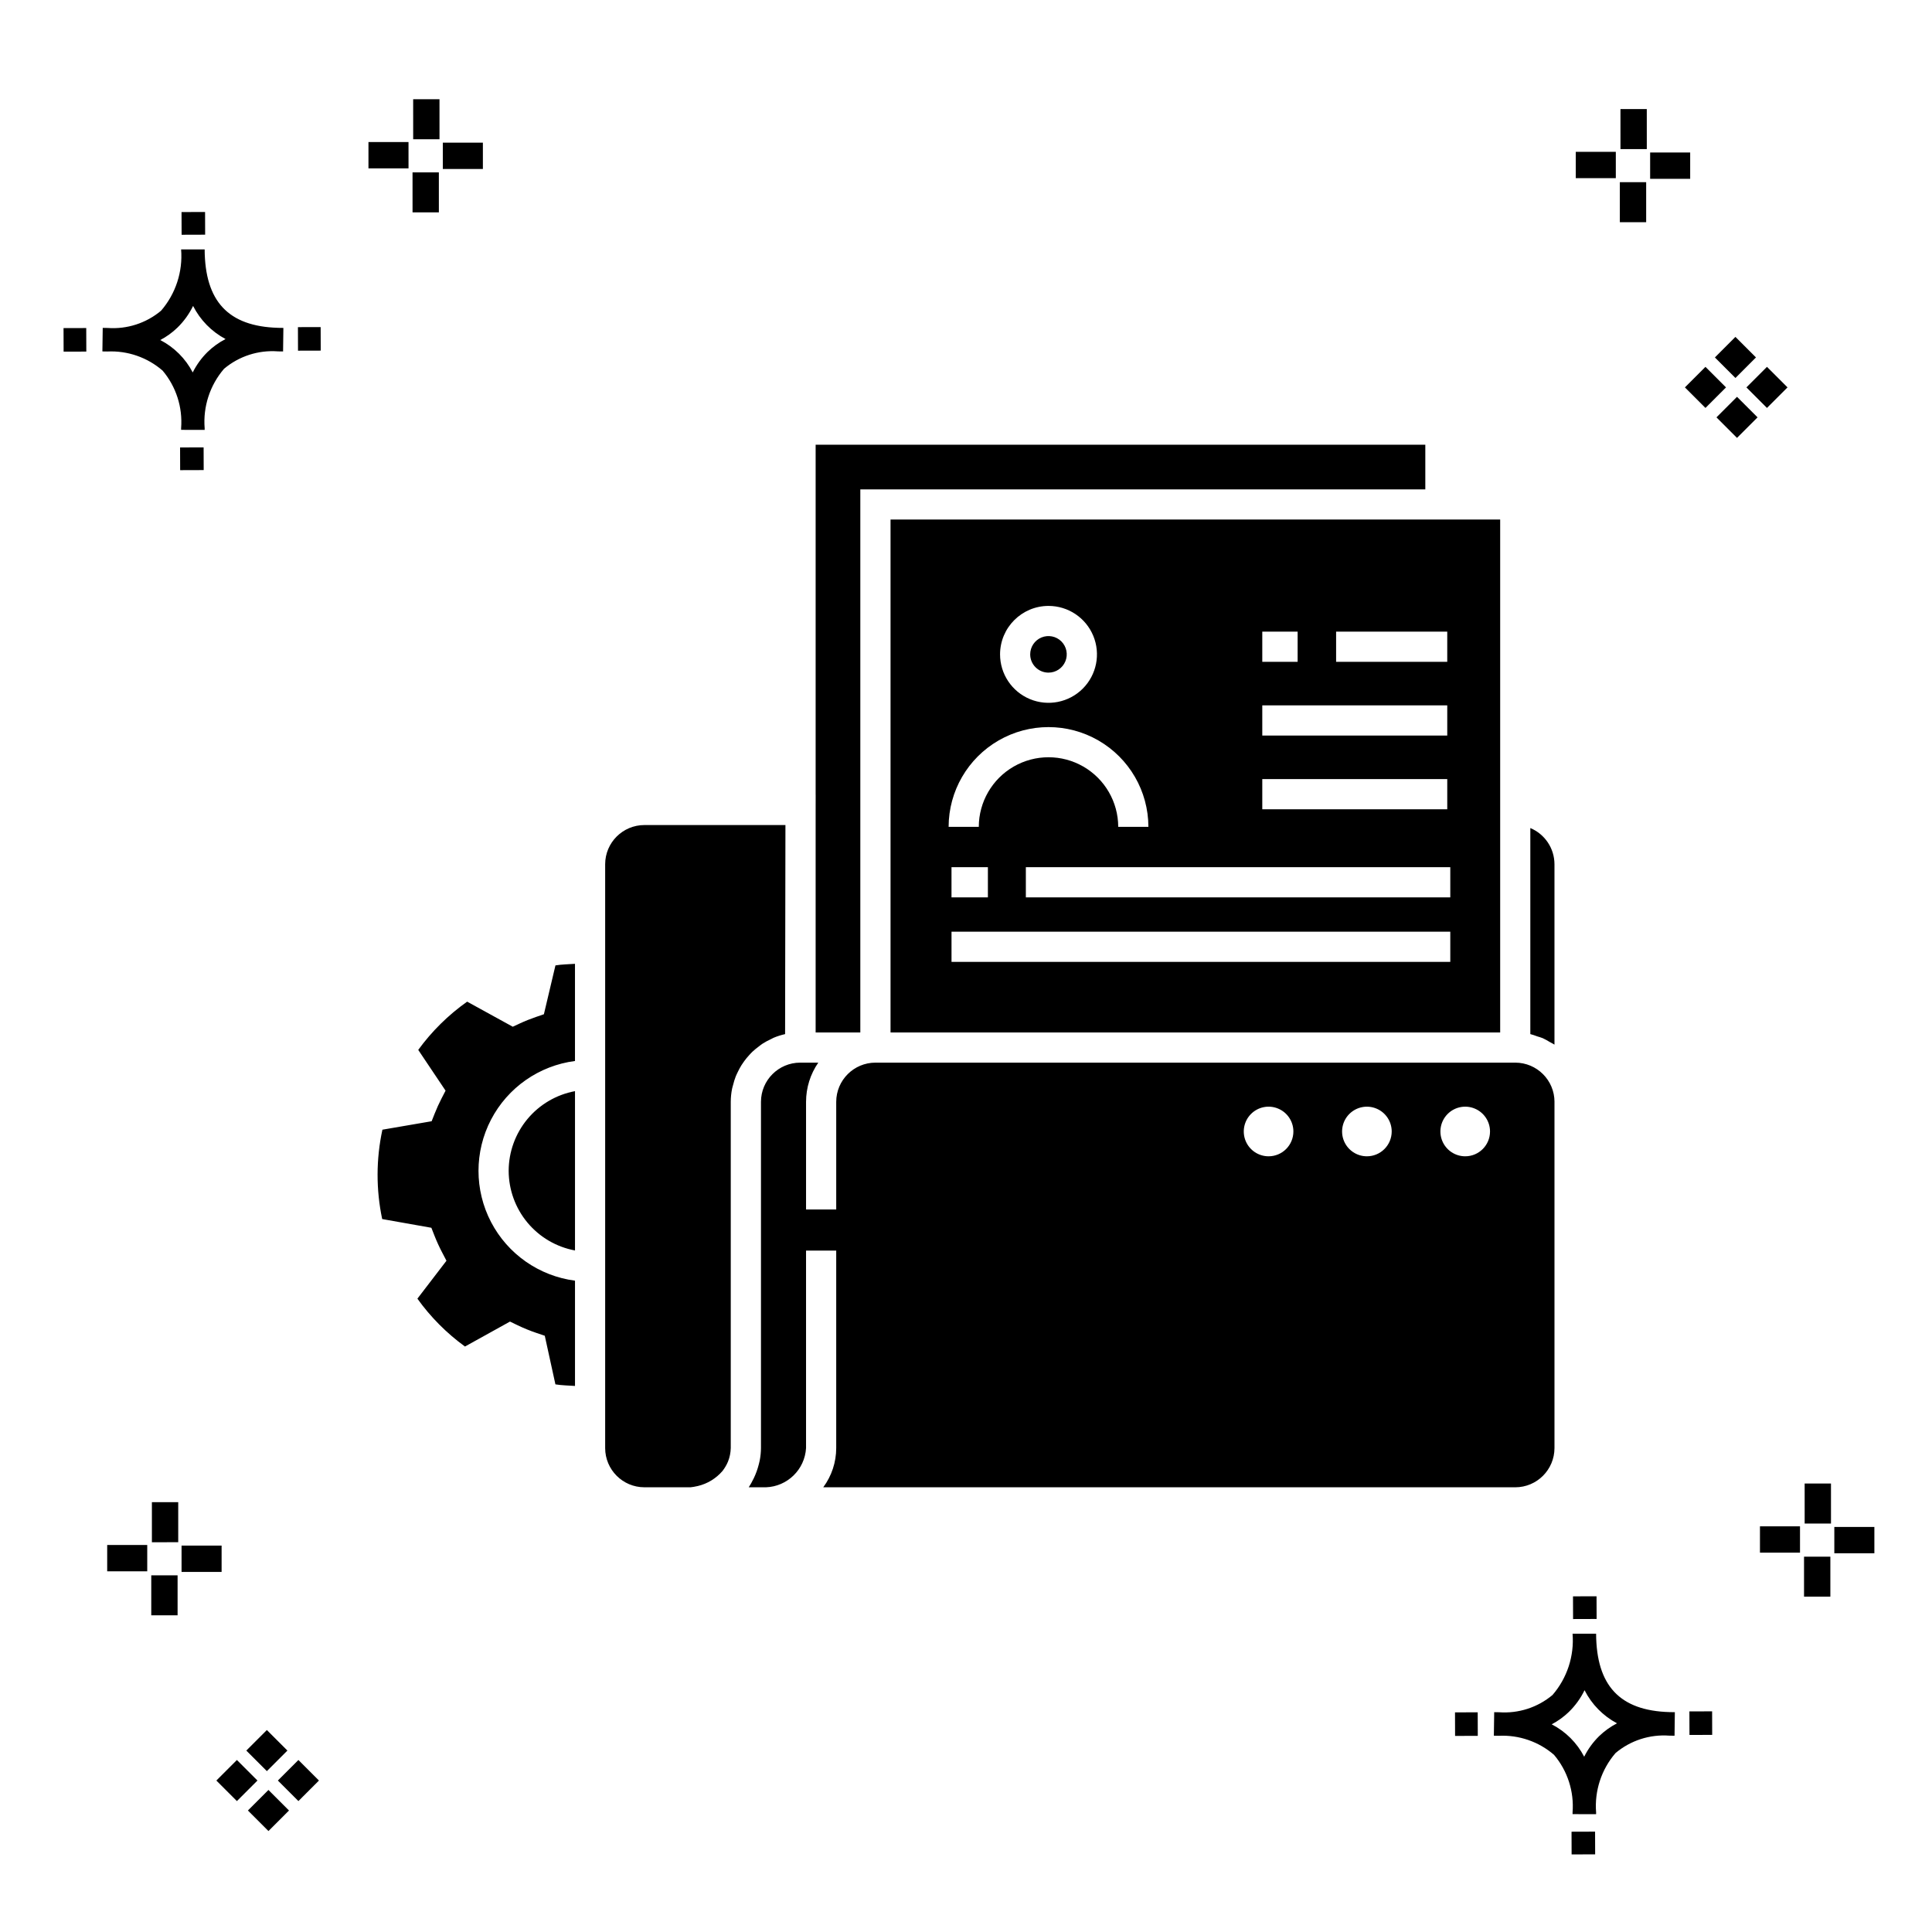 <?xml version="1.0" encoding="UTF-8"?>
<!-- Uploaded to: ICON Repo, www.svgrepo.com, Generator: ICON Repo Mixer Tools -->
<svg fill="#000000" width="800px" height="800px" version="1.1" viewBox="144 144 512 512" xmlns="http://www.w3.org/2000/svg">
 <g>
  <path d="m197.96 262.56 0.02 6.016-6.238 0.02-0.02-6.016zm19.738-31.68c0.434 0.023 0.93 0.008 1.402 0.02l-0.082 6.238c-0.449 0.008-0.93-0.004-1.387-0.02v-0.004c-5.172-0.379-10.285 1.277-14.254 4.617-3.746 4.352-5.598 10.023-5.141 15.75v0.449l-6.238-0.016v-0.445c0.434-5.535-1.328-11.02-4.914-15.262-4.047-3.504-9.285-5.316-14.633-5.055h-0.004c-0.434 0-0.867-0.008-1.312-0.02l0.09-6.238c0.441 0 0.879 0.008 1.309 0.02h-0.004c5.129 0.375 10.203-1.266 14.148-4.566 3.879-4.484 5.797-10.34 5.32-16.254l6.238 0.008c0.074 13.766 6.266 20.395 19.461 20.777zm-13.922 2.969h-0.004c-3.703-1.969-6.707-5.031-8.602-8.773-1.043 2.148-2.453 4.098-4.164 5.762-1.352 1.301-2.879 2.406-4.539 3.277 3.691 1.902 6.699 4.902 8.609 8.586 1.004-2.019 2.336-3.856 3.945-5.438 1.41-1.363 3.008-2.516 4.75-3.414zm-42.938-2.898 0.02 6.238 6.016-0.016-0.02-6.238zm68.137-0.273-6.019 0.016 0.02 6.238 6.019-0.016zm-30.609-24.484-0.02-6.016-6.238 0.02 0.02 6.016zm405.96 42.965 5.445 5.445-5.445 5.445-5.445-5.445zm7.941-7.941 5.445 5.445-5.445 5.445-5.445-5.445zm-16.301 0 5.445 5.445-5.445 5.445-5.445-5.445zm7.941-7.941 5.445 5.445-5.441 5.449-5.445-5.445zm-11.992-41.891h-10.613v-6.977h10.613zm-19.707-0.168h-10.613v-6.977h10.613zm8.043 11.668h-6.977v-10.602h6.977zm0.168-19.375h-6.977l-0.004-10.613h6.977zm-308.45 5.273h-10.617v-6.977h10.617zm-19.707-0.168h-10.617v-6.977h10.613zm8.043 11.664h-6.977l-0.004-10.598h6.977zm0.168-19.375h-6.977l-0.004-10.613h6.977zm300 448.52 0.02 6.016 6.238-0.02-0.02-6.016zm25.977-31.699c0.438 0.023 0.93 0.008 1.402 0.02l-0.082 6.238c-0.449 0.008-0.93-0.004-1.387-0.02-5.172-0.379-10.289 1.277-14.254 4.617-3.75 4.352-5.602 10.023-5.144 15.75v0.449l-6.238-0.016v-0.445c0.438-5.539-1.328-11.023-4.91-15.266-4.047-3.504-9.289-5.312-14.633-5.051h-0.004c-0.434 0-0.867-0.008-1.312-0.02l0.09-6.238c0.441 0 0.879 0.008 1.309 0.02h-0.004c5.129 0.371 10.203-1.266 14.145-4.566 3.879-4.484 5.797-10.34 5.32-16.254l6.238 0.008c0.074 13.762 6.266 20.395 19.461 20.773zm-13.922 2.969-0.004 0.004c-3.703-1.969-6.707-5.031-8.602-8.773-1.043 2.148-2.453 4.098-4.168 5.762-1.352 1.301-2.879 2.406-4.539 3.277 3.691 1.902 6.699 4.898 8.609 8.586 1.004-2.019 2.34-3.859 3.945-5.438 1.41-1.363 3.012-2.516 4.754-3.414zm-42.938-2.898 0.02 6.238 6.016-0.016-0.02-6.238zm68.137-0.273-6.019 0.016 0.02 6.238 6.019-0.016zm-30.609-24.48-0.02-6.016-6.238 0.02 0.02 6.016zm73.609-17.414-10.613 0.004v-6.977h10.613zm-19.707-0.164h-10.613v-6.977h10.613zm8.043 11.664h-6.977v-10.598h6.977zm0.168-19.375h-6.977l-0.004-10.613h6.977zm-414.09 70.602 5.445 5.445-5.445 5.445-5.445-5.445zm7.941-7.941 5.445 5.445-5.445 5.445-5.445-5.445zm-16.301 0 5.445 5.445-5.445 5.445-5.445-5.445zm7.941-7.941 5.445 5.445-5.445 5.445-5.445-5.445zm-11.996-41.895h-10.613v-6.973h10.613zm-19.707-0.164h-10.613v-6.977h10.613zm8.043 11.664h-6.977v-10.598h6.977zm0.168-19.375-6.977 0.004v-10.617h6.977z"/>
  <path d="m291.2 399.84c1.703-0.277 3.449-0.297 5.176-0.418v25.75h0.004c-9.512 1.234-17.816 7.035-22.25 15.539-4.43 8.504-4.43 18.637 0 27.137 4.434 8.504 12.738 14.305 22.25 15.543v27.898c-1.734-0.121-3.481-0.141-5.188-0.418l-2.82-12.883-2.141-0.723c-1.781-0.602-3.519-1.312-5.211-2.133l-1.867-0.902-11.93 6.613 0.004 0.004c-4.859-3.527-9.117-7.809-12.613-12.688l7.703-10.051-1.18-2.262c-0.746-1.422-1.41-2.887-2-4.383l-0.82-2.09-13.039-2.312h0.004c-1.645-7.809-1.625-15.879 0.059-23.68l13.047-2.242 0.828-2.086c0.531-1.344 1.125-2.648 1.781-3.922l1.082-2.098-7.242-10.797-0.004 0.004c3.594-4.941 7.973-9.262 12.965-12.793l12.09 6.644 1.836-0.852h-0.004c1.41-0.656 2.856-1.234 4.328-1.738l2.09-0.715zm52.242 22.844c0.523-0.484 1.074-0.941 1.648-1.359 0.316-0.238 0.617-0.492 0.953-0.711 0.723-0.465 1.48-0.875 2.262-1.23 0.234-0.109 0.445-0.25 0.684-0.352 0.992-0.418 2.019-0.746 3.07-0.98l0.09-55.406h-37.379c-5.738 0.008-10.391 4.656-10.395 10.395v154.71c0.004 5.738 4.656 10.391 10.395 10.395h12.234c0.57-0.062 1.137-0.156 1.699-0.289l0.234-0.047c2.547-0.605 4.84-2.004 6.543-3.996 0.297-0.383 0.57-0.785 0.812-1.207 0.25-0.414 0.465-0.852 0.648-1.305 0.449-1.129 0.691-2.332 0.719-3.551v-91.75c0.004-1.168 0.121-2.332 0.352-3.477 0.07-0.367 0.195-0.715 0.289-1.074l-0.004-0.004c0.184-0.742 0.41-1.473 0.684-2.184 0.16-0.398 0.352-0.777 0.535-1.16v-0.004c0.297-0.625 0.625-1.238 0.992-1.828 0.234-0.371 0.48-0.73 0.738-1.082h0.004c0.402-0.551 0.84-1.078 1.301-1.578 0.293-0.32 0.578-0.633 0.891-0.93zm78.414-100.43h0.004c1.957 0 3.723-1.18 4.473-2.992 0.746-1.809 0.332-3.891-1.051-5.277-1.387-1.383-3.469-1.797-5.277-1.051-1.812 0.75-2.992 2.516-2.992 4.477 0 2.676 2.172 4.844 4.848 4.844zm-49.863-48.566h149.73v-11.836h-161.57v92.793h0.008l-0.008 4.578v58.387h11.84zm-93.191 180.59c0.012 5.016 1.773 9.871 4.981 13.727 3.211 3.856 7.664 6.465 12.598 7.383v-42.223c-4.934 0.922-9.387 3.531-12.598 7.387-3.207 3.856-4.969 8.711-4.981 13.727zm270.75-90.836v54.605c0.617 0.164 1.227 0.363 1.824 0.598 0.477 0.16 0.973 0.27 1.43 0.469v-0.004c0.656 0.309 1.297 0.656 1.91 1.039 0.383 0.223 0.797 0.398 1.164 0.648l0.07 0.039v-47.801c-0.008-4.191-2.527-7.977-6.398-9.594zm-169.55-81.758h161.56v135.93h-161.56zm148.34 109.23h-132.18v7.996l132.18 0.004zm-122.54-9.102v-7.996h-9.645v7.996zm122.54-7.996h-112.48v7.996h112.48zm-30.258-54.426h29.453v-7.996h-29.453zm-19.566 0h9.367v-7.996h-9.367zm0 19.539h49.02v-7.996h-49.02zm0 19.539h49.02v-7.996h-49.02zm-69.492-41.055c0 5.191 3.125 9.875 7.926 11.863 4.797 1.988 10.32 0.891 13.992-2.781 3.672-3.672 4.773-9.195 2.785-13.992-1.984-4.801-6.668-7.93-11.859-7.93-7.09 0.008-12.836 5.75-12.844 12.84zm-13.633 45.703h7.996c0.016-6.59 3.539-12.676 9.25-15.969 5.711-3.289 12.742-3.289 18.453 0 5.711 3.293 9.234 9.379 9.25 15.969h7.996c-0.016-9.445-5.066-18.168-13.25-22.887-8.184-4.719-18.262-4.719-26.445 0s-13.234 13.441-13.25 22.887zm160.56 72.887v91.75c-0.008 5.738-4.656 10.391-10.395 10.395h-183.39c2.231-3.008 3.434-6.648 3.438-10.395v-52.328h-7.996v52.328c-0.332 5.699-4.953 10.207-10.66 10.395h-4.527c0.449-0.695 0.855-1.418 1.211-2.164l0.133-0.242-0.004-0.004c0.285-0.586 0.535-1.188 0.754-1.801 0.199-0.531 0.359-1.078 0.508-1.633 0.105-0.418 0.227-0.828 0.305-1.258h0.004c0.211-1.086 0.324-2.188 0.332-3.293v-91.75c0.004-5.738 4.656-10.387 10.395-10.395h4.793c-2.113 3.055-3.242 6.68-3.242 10.395v28.516h7.996v-28.516c0.004-5.738 4.656-10.387 10.395-10.395h169.56c5.738 0.008 10.387 4.656 10.395 10.395zm-69.188 7.852h-0.004c0-2.66-1.602-5.055-4.059-6.074-2.453-1.02-5.281-0.457-7.164 1.426-1.879 1.879-2.441 4.707-1.426 7.164 1.02 2.457 3.418 4.059 6.074 4.059 1.746 0 3.418-0.691 4.648-1.926 1.234-1.234 1.926-2.906 1.926-4.648zm26.055 0h-0.004c0-2.66-1.602-5.055-4.059-6.074-2.457-1.016-5.281-0.453-7.164 1.426-1.879 1.879-2.441 4.707-1.426 7.164 1.02 2.457 3.414 4.059 6.074 4.059 1.742 0 3.418-0.691 4.648-1.926 1.234-1.234 1.926-2.906 1.926-4.648zm26.055 0h-0.004c0-2.66-1.602-5.055-4.059-6.074-2.457-1.02-5.285-0.457-7.164 1.426-1.879 1.879-2.441 4.707-1.426 7.164 1.02 2.457 3.414 4.059 6.074 4.059 3.633 0 6.574-2.945 6.574-6.574z"/>
 </g>
</svg>